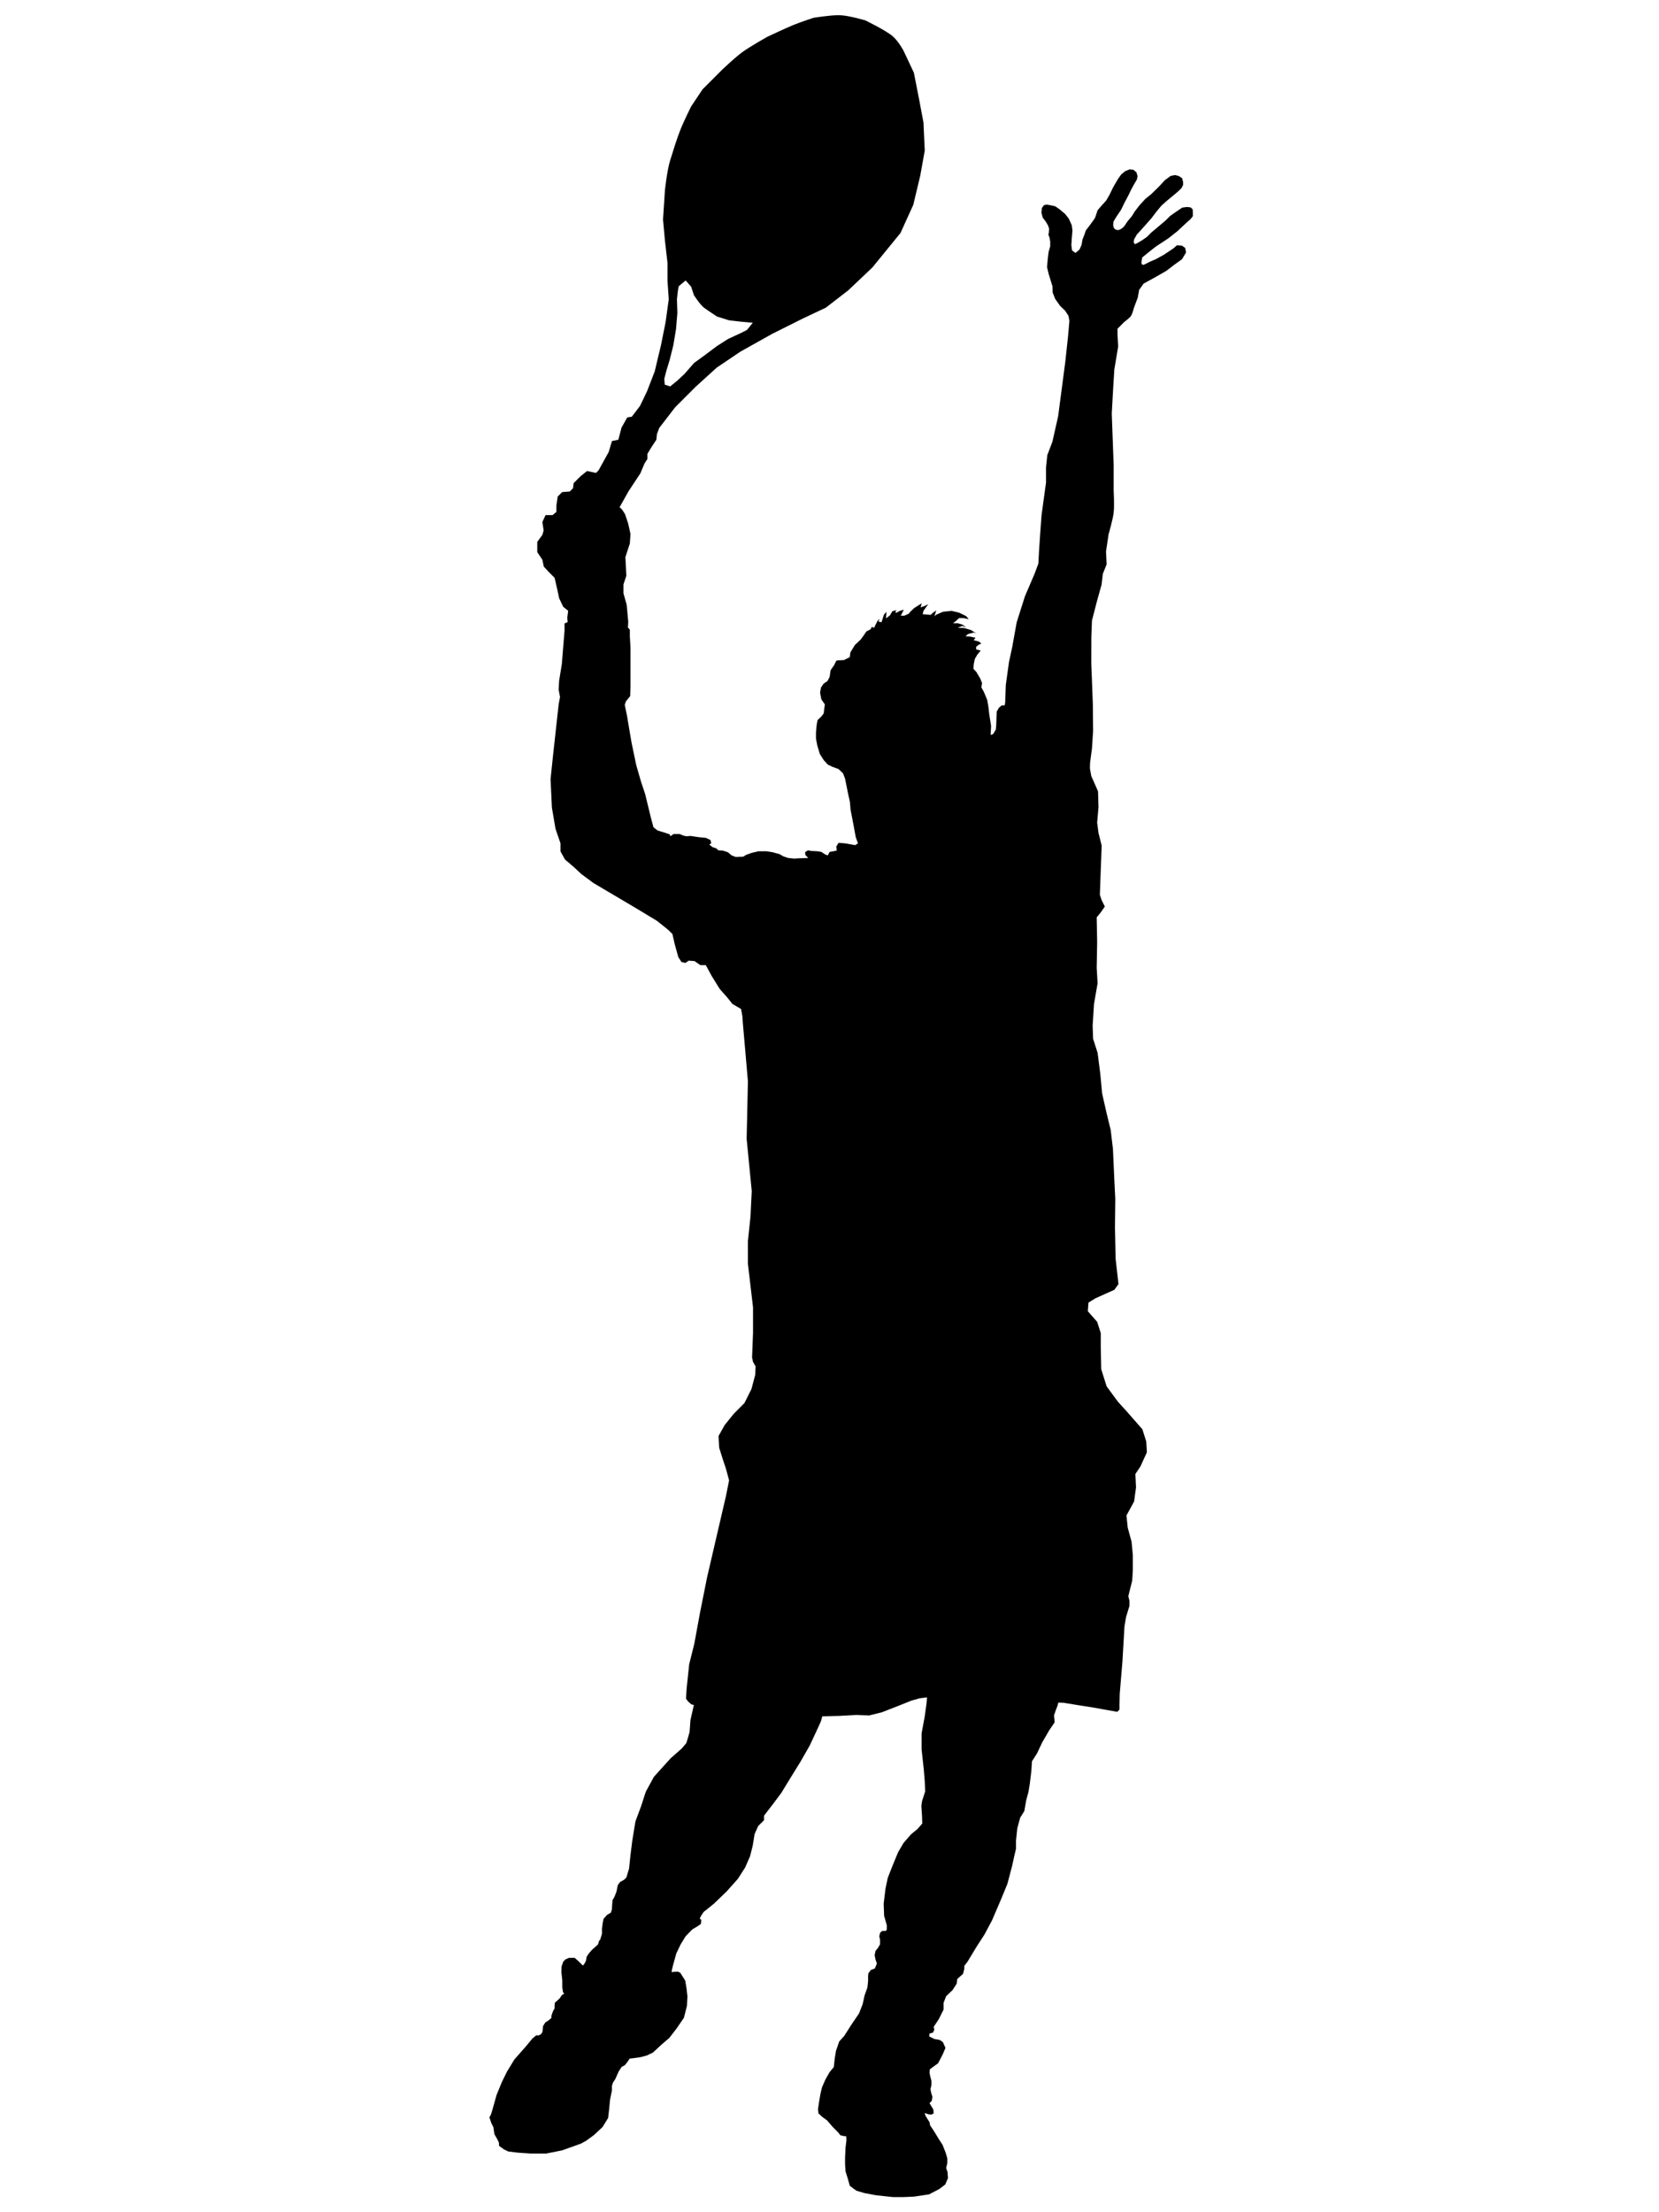 <?xml version="1.0" encoding="UTF-8"?>
<svg width="480" height="640" xmlns="http://www.w3.org/2000/svg" xmlns:svg="http://www.w3.org/2000/svg">
 <!-- Created with SVG-edit - http://svg-edit.googlecode.com/ -->
 <title>trophy_pose</title>
 <g>
  <title>Layer 1</title>
  <path d="m242.854,4.388c-2.672,-0.022 -7.437,0.754 -7.437,0.754c0,0 -3.47,1.123 -5.725,2.032c-2.255,0.908 -7.757,3.509 -7.757,3.509c0,0 -5.048,2.848 -7.203,4.432c-2.155,1.585 -5.725,4.986 -5.725,4.986l-5.725,5.725l-3.324,4.986c0,0 -2.107,4.22 -3.14,6.834c-1.033,2.614 -1.94,5.633 -2.955,8.865c-0.845,2.689 -1.477,8.496 -1.477,8.496l-0.554,8.496l0.554,6.094l0.739,6.464l0,5.171l0.369,5.356l-0.924,6.649l-1.293,6.464l-1.847,7.757l-2.216,5.725l-2.032,4.248l-2.401,3.14l-1.293,0.184l-1.662,2.955l-0.923,3.509l-1.847,0.37l-0.923,3.14l-2.955,5.356l-0.738,0.738l-2.586,-0.554l-1.847,1.478l-2.031,2.032l-0.185,1.478l-0.924,0.923l-2.216,0.185l-1.293,1.293l-0.37,2.586l0,1.847l-1.108,0.924l-2.032,0l-0.923,2.031l0.369,2.401l-0.369,1.293l-1.478,2.032l0,2.955l1.478,2.216l0.406,1.961l1.437,1.567l1.698,1.698l0.783,3.396l0.523,2.481l1.175,2.482l1.437,1.175l-0.262,2.09l0.131,1.175l-0.914,0.392l0,2.089l-0.784,9.664l-0.783,4.832l-0.131,2.612l0.392,2.089l-0.392,2.09l-1.567,14.235l-0.784,7.444l0.392,8.228l1.045,6.138l1.436,4.179l0,2.351l1.306,2.351l2.612,2.22l2.09,1.959l3.526,2.612l12.145,7.183l6.269,3.787l3.264,2.612l1.176,1.176l0.653,2.873l1.045,3.787l0.914,1.437l1.175,0.261l0.914,-0.653l1.698,0.131l1.698,1.175l1.567,0l1.698,3.135l2.351,3.787l2.089,2.351l1.568,1.959l2.481,1.436l0.392,2.09l0.124,1.865l1.478,16.992l-0.37,16.622l1.478,15.145l-0.37,7.388l-0.738,7.018l0,6.648l0.738,6.28l0.739,6.279l0,7.388l-0.277,7.111l0.277,1.293l0.739,1.293l-0.092,2.401l-1.108,4.155l-2.032,4.063l-3.047,3.047l-2.678,3.324l-1.754,3.14l0.184,3.417l1.016,3.232l0.923,2.77l0.924,3.417l-0.924,4.617l-5.448,23.456l-2.032,10.158l-1.662,9.05l-1.478,5.91l-0.739,7.018l-0.185,2.955l0.642,0.857l0.914,0.783l0.718,0.196l-0.979,4.31l-0.261,3.526l-0.915,3.134l-1.306,1.568l-3.265,2.873l-4.832,5.354l-2.35,4.31l-1.306,4.049l-1.698,4.571l-0.914,5.615l-0.523,4.179l-0.392,3.788l-0.783,2.612l-0.653,0.653l-1.176,0.653l-0.653,0.914l-0.391,1.894l-0.588,1.502l-0.522,0.914l-0.131,1.306l-0.065,1.371l-0.327,0.98l-1.11,0.653l-0.979,1.11l-0.262,1.24l-0.196,1.568l0,1.501l-0.522,1.698l-0.326,0.392l-0.327,1.045l-0.653,0.588l-1.045,0.914l-0.914,1.045l-0.653,0.979l-0.196,1.175l-0.522,0.98l-0.392,0.392l-1.241,-1.241l-1.11,-0.98l-1.632,0l-1.045,0.458l-0.653,0.653l-0.457,1.371l-0.066,1.632l0.262,2.416l0,2.025l0.196,1.306l0.326,0.587l-0.588,0.262l-0.718,1.044l-0.849,0.784l-0.522,0.457l-0.065,0.718l0,0.915l-0.458,0.783l-0.457,1.306l0,0.653l-0.914,0.784l-0.849,0.522l-0.653,1.045l-0.196,1.763l-0.457,0.653l-0.718,0.327l-0.588,-0.066l-1.11,0.914l-1.894,2.286l-3.33,3.787l-2.155,3.526l-1.502,3.069l-1.501,3.656l-1.306,4.636l-0.327,1.044l-0.457,0.849l0.326,0.914l0.196,0.653l0.653,1.306l0.262,1.959l0.718,1.241l0.588,1.175l0.065,0.98l1.436,1.045l1.241,0.588l2.677,0.326l3.722,0.261l4.571,0l4.571,-0.914l5.432,-1.94l1.524,-0.831l2.217,-1.616l2.539,-2.355l1.616,-2.632l0.323,-2.816l0.231,-2.447l0.554,-2.77l0,-1.293l0.323,-0.97c0,0 0.693,-0.97 0.739,-1.154c0.046,-0.185 0.924,-2.078 0.924,-2.078l0.785,-1.2l1.016,-0.6l0.785,-1.016l0.554,-0.831l1.2,-0.138l1.939,-0.277l1.893,-0.508l1.708,-0.831l2.539,-2.355l2.17,-1.847l2.17,-2.816l2.078,-3.047l0.877,-3.463l0.138,-2.724l-0.277,-2.401l-0.37,-2.17l-0.877,-1.385l-0.554,-0.877l-0.733,-0.325l-0.62,0.032l-0.718,0.066l-0.392,0.065l0,-0.49l0.359,-1.469l0.947,-3.428l1.241,-2.612l1.436,-2.351l1.959,-2.024l1.437,-0.849l1.045,-0.718l0.13,-1.176l-0.457,-0.392l0.457,-0.914l0.686,-1.012l2.971,-2.383l3.657,-3.526l3.265,-3.656l2.089,-3.265l1.437,-3.265l0.784,-3.135l0.522,-3.265l1.045,-2.35l1.697,-1.698l0,-1.306l2.612,-3.396l2.351,-3.134l2.873,-4.702l2.743,-4.44l2.612,-4.571l1.959,-4.179l1.306,-2.873l0.392,-1.437l4.963,-0.131l4.832,-0.261l3.787,0.131l3.657,-0.914l4.701,-1.829l3.918,-1.567l2.351,-0.653l2.09,-0.261l-0.131,1.698l-0.522,3.787l-0.914,4.963l0,4.571l0.653,6.007l0.261,3.265l0.13,2.873l-0.914,2.874l-0.196,1.371l0.196,3.004l0.065,2.089l-1.371,1.567l-1.894,1.568l-2.154,2.481l-1.568,2.677l-1.567,3.788l-1.436,3.656l-0.653,3.135l-0.523,4.31l0.131,3.526l0.783,2.742l-0.018,1.245l-0.277,0.369l-1.016,0l-0.6,0.462l-0.277,1.062l0.23,1.041l0,1.306l-0.653,1.11l-0.653,0.783l-0.262,1.241l0.262,1.306l0.391,1.11l-0.587,1.437l-1.176,0.457l-0.718,0.979l-0.065,0.849l0,1.371l-0.196,1.829l-0.849,2.416l-0.523,2.416l-1.044,2.677l-2.33,3.436l-1.939,3.047l-1.478,1.662l-0.924,2.678l-0.369,2.216l-0.277,2.493l-1.238,1.509l-1.175,2.09l-0.979,2.22l-0.458,1.894l-0.457,2.677l-0.261,1.828l0.131,1.176l1.045,0.979l1.501,1.11l1.568,1.829l1.567,1.567l0.653,0.849l1.11,0.261l0.588,0l0.065,1.176l-0.261,2.154l-0.131,2.808l0,2.09l0.131,1.959l0.653,2.089l0.587,2.09l1.11,0.849l0.849,0.588l2.22,0.653l3.46,0.653l4.898,0.522l2.938,0l3.069,-0.131l4.375,-0.653l3.003,-1.567l1.698,-1.306l0.784,-1.828l-0.131,-1.763l-0.392,-1.176l0.327,-1.371l0,-1.437l-0.457,-1.567l-0.915,-2.318l-1.044,-1.6l-1.372,-2.253l-1.208,-1.828l-0.13,-0.849c0,0 -0.572,-0.921 -0.942,-1.475c-0.369,-0.554 -0.462,-1.201 -0.462,-1.201l1.108,0.37l0.831,0.092l0.646,-0.37l-0.092,-1.108l-0.554,-0.924l-0.554,-0.923l0.646,-0.646l0.185,-1.2l-0.369,-1.2l-0.185,-1.016l0.277,-1.108l0,-1.293l-0.37,-1.385l-0.185,-1.016l0.092,-0.924l2.401,-1.754l1.293,-2.493l0.831,-1.939l-0.739,-1.662l-0.923,-0.646l-1.57,-0.277l-1.477,-0.739l0.092,-0.831l1.016,-0.277l0.369,-0.831l-0.184,-0.831l1.477,-2.216l1.385,-2.77l0,-1.939l0.739,-1.939l1.847,-1.755l1.2,-1.847l0.185,-1.385l1.662,-1.477l0.37,-1.478l0,-0.831l0.923,-1.2l2.678,-4.432l2.216,-3.417l2.216,-4.155l2.77,-6.464l1.663,-4.063l1.385,-5.264l0.646,-2.955l0.462,-1.939l0,-2.401l0.369,-3.509l0.831,-3.047l1.2,-1.939l0.554,-3.14l0.646,-2.401l0.37,-2.216l0.462,-3.787l0.185,-2.862l1.477,-2.309l1.478,-3.14l2.032,-3.509l1.57,-2.309l-0.184,-2.032l0.554,-1.57l0.462,-1.2l0.24,-0.914l1.567,0.065l3.984,0.653l4.571,0.718l3.983,0.719l2.938,0.522l0.653,-0.653l0,-1.371l0.066,-3.135l0.783,-9.403l0.588,-10.121l0.457,-2.743l0.98,-3.199l0,-1.568l-0.327,-1.24l1.126,-4.53l0.184,-2.955l0,-4.432l-0.369,-3.878l-1.108,-4.063l-0.37,-3.509l2.216,-4.063l0.554,-4.063l-0.185,-3.878l1.478,-2.216l1.847,-4.063l-0.185,-3.14l-1.108,-3.509l-4.473,-5.111l-2.612,-2.873l-3.265,-4.44l-1.567,-4.963l-0.131,-6.399l0,-4.049l-1.044,-3.265l-2.699,-3.067l0.184,-2.493l1.939,-1.2l3.048,-1.385l2.493,-1.108l1.2,-1.662l-0.831,-7.387l-0.185,-8.957l0.092,-8.311l-0.277,-5.633l-0.395,-8.812l-0.653,-5.485l-1.176,-4.832l-1.306,-5.747l-0.522,-5.615l-0.784,-6.138l-1.306,-4.048l-0.13,-3.788l0.391,-6.268l1.045,-6.008l-0.261,-4.44l0.131,-7.444l-0.131,-7.183l1.175,-1.437l1.176,-1.698l-0.914,-1.828l-0.523,-1.567l0.261,-7.183l0.262,-7.052l-0.915,-3.656l-0.391,-3.004l0.391,-4.44l-0.13,-4.571l-0.914,-2.09l-1.045,-2.351l-0.392,-2.22l0.037,-1.56l0.554,-4.202l0.323,-4.986l-0.066,-7.666l-0.261,-6.987l-0.196,-4.897l0.015,-7.692l0.185,-4.802l1.478,-5.725l1.293,-4.617l0.369,-3.14l1.108,-2.77l-0.184,-3.694l0.738,-4.986c0,0 1.237,-4.202 1.478,-6.279c0.241,-2.077 0,-6.095 0,-6.095l0,-7.572l-0.554,-14.96l0.369,-6.649l0.37,-6.094l1.108,-6.649l-0.185,-3.509l0,-1.662l1.947,-1.963c0,0 1.392,-0.997 1.893,-1.666c0.501,-0.668 0.849,-2.252 0.849,-2.252l1.176,-3.135l0.392,-2.22l1.306,-1.828l2.873,-1.568l3.656,-2.089l2.221,-1.698l2.35,-1.698l1.176,-1.959l-0.261,-1.306l-0.915,-0.653l-1.436,-0.13l-1.045,0.914l-2.742,1.828l-2.351,1.306l-1.567,0.653l-1.731,0.882c0,0 -0.463,0.253 -0.751,-0.098c-0.288,-0.35 0.131,-1.959 0.131,-1.959l1.6,-1.306l2.318,-1.829l3.595,-2.36l2.586,-2.031l2.77,-2.586l1.016,-0.878l0.739,-0.923l0,-1.154l-0.046,-0.831l-0.554,-0.554l-1.062,-0.138l-1.385,0.185l-1.062,0.692l-2.447,1.708l-1.293,1.293l-2.124,1.801l-2.032,1.708l-1.246,1.246c0,0 -1.339,0.97 -1.524,1.062c-0.185,0.092 -1.339,0.785 -1.339,0.785l-0.646,0.277c0,0 -0.267,-0.267 -0.323,-0.508c-0.057,-0.241 0.092,-0.877 0.092,-0.877l0.785,-1.385l1.432,-1.57l2.862,-3.232l1.431,-1.893l1.385,-1.662l1.385,-1.247l1.385,-1.154l1.293,-1.062l1.2,-1.062l0.554,-0.554l0.462,-0.923l0,-0.831l-0.277,-1.108l-0.97,-0.646l-1.108,-0.277l-1.293,0.277l-1.662,1.246l-1.616,1.755l-2.262,2.216l-1.708,1.385l-1.662,1.801l-1.431,1.847l-0.785,1.293l-1.339,1.616l-0.831,1.247l-0.369,0.415l-0.63,0.499c0,0 -0.628,0.347 -0.98,0.327c-0.352,-0.02 -0.749,-0.204 -0.979,-0.457c-0.23,-0.253 -0.327,-0.915 -0.327,-0.915l0.065,-1.044l0.849,-1.437l1.372,-2.024l0.979,-2.025l1.175,-2.22l0.784,-1.632l0.784,-1.437l0.849,-1.436l0.195,-0.98l-0.326,-1.11l-0.849,-0.718l-1.11,-0.131l-1.306,0.522l-1.11,0.915l-0.98,1.371l-1.371,2.351l-1.11,2.285l-0.914,1.567l-1.241,1.372l-1.241,1.436l-0.718,2.155l-0.653,0.98l-1.11,1.502l-0.914,1.175l-0.392,1.175l-0.588,1.502l-0.261,1.502l-0.588,1.371l-1.178,0.994l-1,-0.736l-0.196,-1.56l0.138,-2.036l0.177,-2.151l-0.188,-1.532l-0.884,-1.935l-1.029,-1.306l-1.521,-1.295l-1.306,-0.914l-1.044,-0.261l-1.372,-0.261l-0.849,0.13l-0.653,0.849l-0.13,1.372l0.392,1.436l0.849,1.11l0.653,1.11l0.326,0.915l-0.065,1.11l-0.131,0.653l0.327,0.914l0.196,1.11l0,1.371l-0.458,1.567l-0.261,2.09l-0.196,2.351l0.457,1.959l0.523,1.698l0.588,1.893l0.065,1.829l0.718,1.828l1.437,2.024l1.436,1.372l0.98,1.501l0.261,1.437l-0.392,4.506l-0.783,7.248l-2.08,15.839l-1.662,7.387l-1.478,3.878l-0.37,3.509l0,4.432l-1.293,9.419l-0.369,4.986l-0.369,5.54l-0.185,3.509l-1.108,2.955l-2.77,6.464l-2.401,7.573l-1.293,7.202l-0.924,4.248l-0.924,6.649l-0.184,5.171l-0.156,0.748l-0.849,0l-0.783,0.653l-0.653,1.111l-0.066,1.436l-0.065,2.22l-0.131,1.567l-0.783,1.306l-0.719,0.262l0.131,-2.612l-0.522,-3.331l-0.262,-2.285l-0.326,-1.894l-0.98,-2.351l-0.718,-1.306l0.196,-1.24l-0.522,-1.306l-1.11,-1.894l-0.849,-0.914l0.065,-1.306l0.326,-1.567l0.719,-1.241l0.979,-1.175l-1.306,-0.327l0,-0.783l0.719,-0.588l0.783,-0.327l-0.718,-0.587l-1.502,-0.392l0.522,-0.718l-1.567,-0.327l-1.306,-0.065l0.653,-0.653l1.763,-0.457l0.784,0.326l-1.633,-1.045l-2.024,-0.587l-1.828,-0.066l1.371,-0.522l1.11,0.457l-1.11,-0.849l-1.306,-0.392l-1.437,0l0.719,-0.522l1.045,-0.979l1.306,0l1.501,0.326l-0.783,-0.914l-2.024,-0.98l-2.155,-0.522l-2.482,0.261l-1.959,0.849l-0.522,0.457l0.522,-1.698l-0.914,0.653l-0.718,0.653l-1.374,-0.144l-0.924,-0.046l0.231,-0.97l0.97,-1.385l0.462,-0.554l-1.201,0.554l-1.062,0.369l0.184,-0.646l0.139,-0.508l-1.154,0.692l-1.016,0.646l-1.154,1.108l-0.462,0.554l-1.246,0.554l-1.016,0l0.416,-0.831l0.462,-0.877l-1.062,0.277l-1.247,0.646l-0.138,-0.369l0.369,-0.462l-1.246,0.323l-0.693,1.2l-1.154,0.877l0.092,-1.062l0.046,-0.831l-0.739,0.831l-0.323,1.062l-0.369,1.108l-0.831,-0.185l0.231,-0.831l-0.6,0.739l-0.554,1.062l-0.369,0.831l-0.693,-0.277l-0.323,0.692l-1.246,0.646l-0.646,0.97l-0.97,1.339l-1.708,1.616l-1.293,2.124l-0.185,1.385l-1.662,0.831l-1.754,0.092l-0.462,0.092l-0.646,1.293l-1.016,1.478l-0.277,1.939l-0.646,1.2l-1.108,0.739l-0.739,1.108l-0.277,1.478l0.369,1.939l1.016,1.478l-0.349,2.638l-0.718,0.914l-1.045,0.98l-0.261,1.436l-0.196,2.155l0,1.763l0.391,2.025l0.719,2.416l1.11,1.763l1.175,1.306l1.371,0.653l1.763,0.653l1.306,1.241l0.587,1.567l0.842,4.209l0.554,2.493l0.184,2.216l0.967,5.055l0.522,2.873l0.653,1.828l-0.783,0.523l-3.004,-0.523l-1.828,-0.13l-0.653,1.045l0.13,1.175l-0.944,0.205l-1.109,0.185l-0.554,1.016l-0.739,-0.277l-1.108,-0.739l-1.108,-0.185l-1.847,-0.092l-0.923,-0.184l-0.831,0.554l0.092,0.831l0.831,0.831l-2.678,0.092l-1.385,0.092l-1.754,-0.185l-1.385,-0.462l-1.109,-0.646l-2.031,-0.554l-1.755,-0.277l-2.308,0l-1.939,0.462l-1.57,0.554l-0.923,0.554l-2.124,0.092l-1.2,-0.462l-1.108,-0.923l-1.385,-0.462l-1.385,-0.092l-0.554,-0.554l-1.109,-0.369l-0.923,-0.739l0.554,-0.369l-0.185,-0.924l-1.385,-0.646l-1.939,-0.185l-2.493,-0.369l-1.2,0.092l-0.831,-0.185l-1.108,-0.462l-1.754,0l-0.924,0.646l-0.184,-0.554l-1.663,-0.554l-1.847,-0.554l-1.2,-0.923l-0.739,-2.77l-1.662,-6.833l-1.201,-3.602l-1.385,-4.802l-1.385,-6.649l-1.293,-7.665l-0.646,-3.14l0.369,-1.016l1.2,-1.477l0.092,-2.678l0,-2.955l0,-8.403l-0.185,-3.232l0,-1.939l-0.554,-0.646l0.092,-1.662l-0.462,-4.986l-0.924,-3.232l0,-2.586l0.831,-2.494l-0.185,-3.878l-0.092,-1.477l0.739,-2.309l0.554,-1.662l0.185,-2.77l-0.646,-2.955l-0.923,-2.77l-0.831,-1.293l-0.739,-0.739l2.586,-4.617l3.417,-5.171l1.2,-2.862l0.831,-1.293l0,-1.478l1.293,-2.124l1.293,-1.939l0.184,-1.662l0.646,-1.754l4.617,-6.003l5.91,-5.91l6.095,-5.54l6.833,-4.617l9.235,-5.171l8.865,-4.432l6.649,-3.14l6.464,-4.986l7.018,-6.649l8.126,-9.973l3.694,-8.127l2.031,-8.495l1.293,-7.203l-0.369,-8.127l-1.108,-5.91l-1.662,-8.495l-2.955,-6.28c0,0 -1.343,-2.639 -3.14,-4.248c-1.796,-1.609 -7.942,-4.617 -7.942,-4.617c0,0 -4.498,-1.333 -7.018,-1.478c-0.158,-0.009 -0.326,-0.014 -0.505,-0.016l0,0zm-44.479,76.748l1.59,1.784l0.806,2.475c0,0 1.82,2.812 2.905,3.612c1.085,0.8 3.781,2.573 3.781,2.573l3.495,1.089l3.427,0.392l3.436,0.306l-1.716,2.105l-1.829,0.915l-3.656,1.697l-3.265,2.09l-3.657,2.742l-2.873,2.09l-2.743,3.134l-2.09,1.959l-2.089,1.698l-1.567,-0.522l-0.131,-1.698l0.653,-2.481l0.914,-3.004l1.045,-4.179l0.784,-4.702l0.391,-4.701l-0.13,-3.918l0.261,-2.351l0.261,-1.437l1.997,-1.669z" stroke-width="1px" fill-rule="evenodd" fill="#000000" id="path4188"/>
 </g>
</svg>